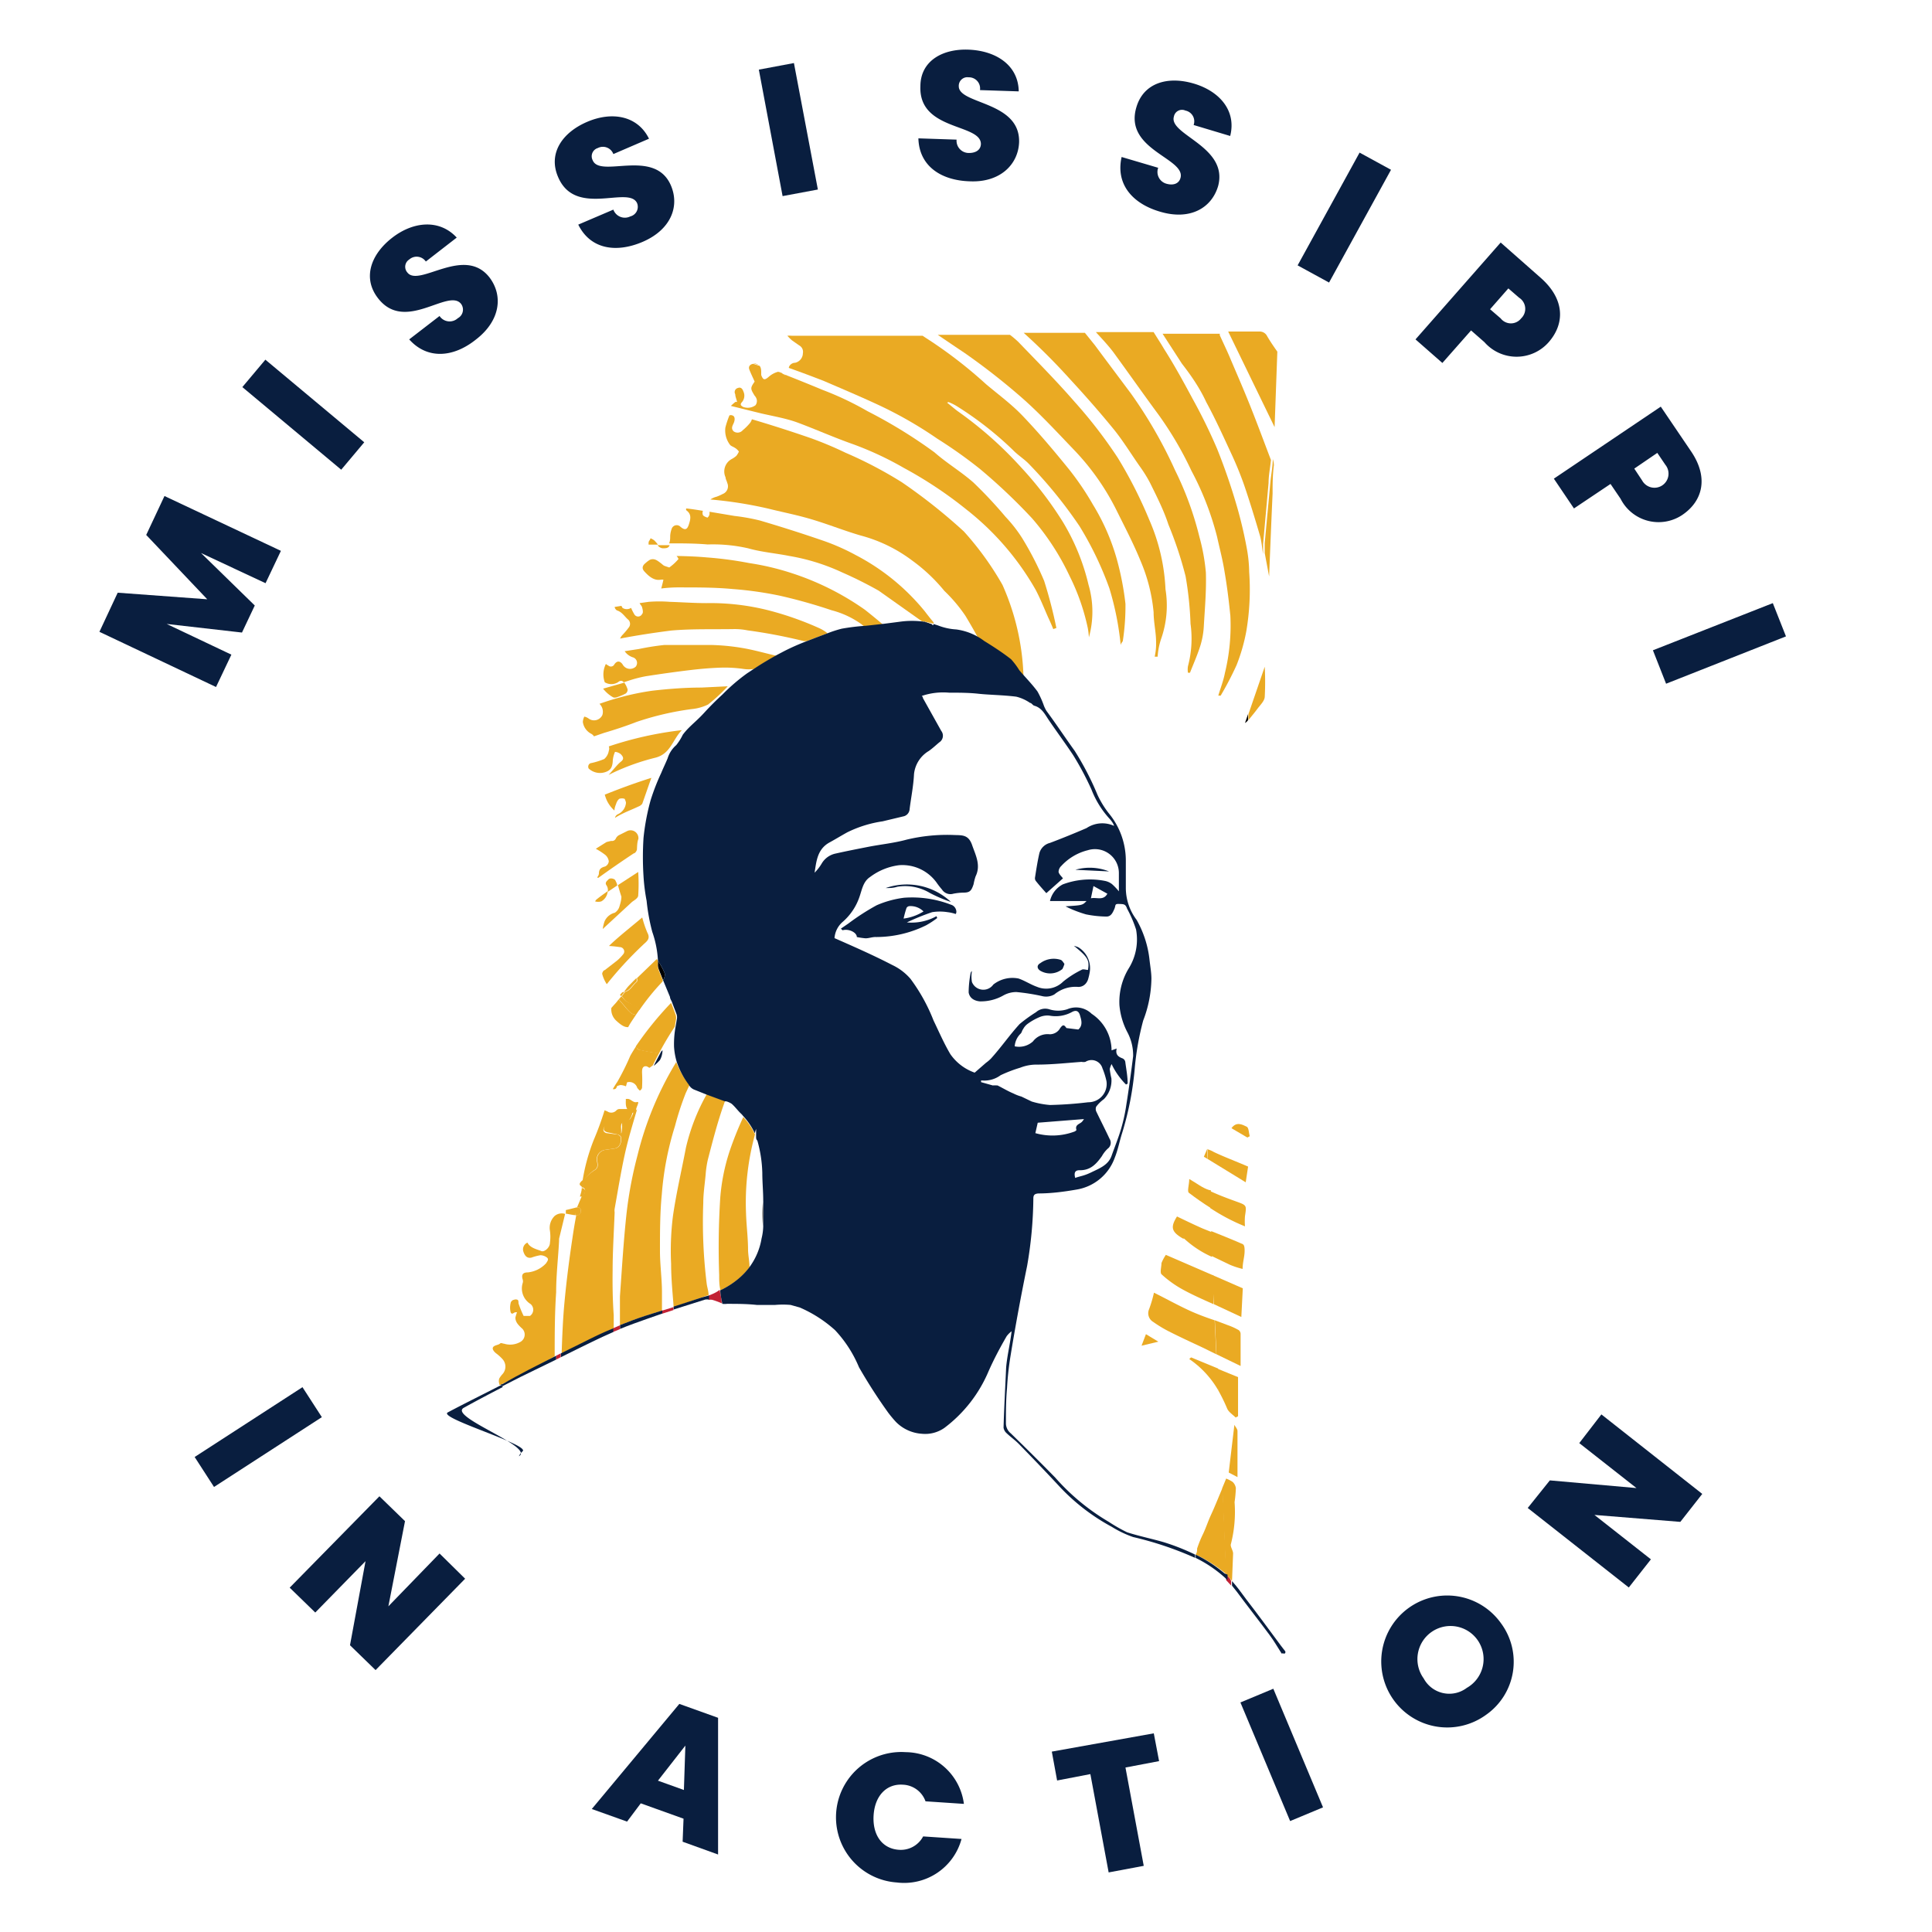 <?xml version="1.0" encoding="UTF-8"?>
<svg data-bbox="5.44 2.714 92.28 100.311" viewBox="0 0 105.71 105.71" xmlns="http://www.w3.org/2000/svg" data-type="ugc">
    <g>
        <path d="m5.44 34.57 1-2.14 4.9.36L8 29.27l1-2.13 6.37 3-.84 1.77L11 30.26l2.94 2.87-.7 1.48-4.12-.47 3.54 1.68-.84 1.77z" fill="#091e3f"/>
        <path d="m13.26 21.18 1.26-1.5 5.41 4.52-1.26 1.5z" fill="#091e3f"/>
        <path d="M26.05 18.57c-1.24 1-2.67 1.11-3.66 0l1.66-1.28a.66.66 0 0 0 1 .12.53.53 0 0 0 .18-.78c-.7-.89-3.08 1.62-4.56-.33-.84-1.1-.38-2.39.8-3.3s2.6-1 3.52 0l-1.69 1.31a.61.61 0 0 0-.91-.11.47.47 0 0 0-.1.71c.64.83 3.12-1.51 4.5.28.75 1 .58 2.36-.74 3.38z" fill="#091e3f"/>
        <path d="M35.17 13.23c-1.44.62-2.86.42-3.53-.94l1.92-.82a.67.67 0 0 0 .93.37.54.54 0 0 0 .37-.72c-.45-1-3.39.81-4.33-1.45-.54-1.27.22-2.41 1.59-3s2.77-.34 3.39.92l-1.95.84a.61.61 0 0 0-.85-.33.47.47 0 0 0-.28.67c.41 1 3.39-.69 4.28 1.38.49 1.15-.01 2.42-1.54 3.08z" fill="#091e3f"/>
        <path d="m41.52 3.81 1.92-.36 1.31 6.92-1.93.36z" fill="#091e3f"/>
        <path d="M53.05 9.92c-1.57-.05-2.76-.84-2.8-2.35l2.09.07a.67.67 0 0 0 .69.73c.35 0 .63-.16.64-.49 0-1.13-3.41-.71-3.31-3.16 0-1.38 1.21-2.08 2.7-2s2.66.88 2.68 2.28l-2.12-.07a.61.61 0 0 0-.62-.7.47.47 0 0 0-.54.49c0 1 3.37.81 3.3 3.07C55.71 9 54.72 10 53.05 9.92z" fill="#091e3f"/>
        <path d="M63.5 11.59c-1.51-.43-2.47-1.49-2.13-3l2 .59a.67.67 0 0 0 .48.88c.34.09.65 0 .74-.32.31-1.09-3.12-1.53-2.41-3.88.39-1.32 1.7-1.71 3.13-1.29s2.35 1.5 2 2.87l-2-.6a.6.6 0 0 0-.45-.79.45.45 0 0 0-.63.33c-.3 1 3 1.63 2.42 3.8-.36 1.22-1.55 1.88-3.15 1.41z" fill="#091e3f"/>
        <path d="m74.39 8.35 1.72.94-3.39 6.17-1.72-.94z" fill="#091e3f"/>
        <path d="m81.22 18.72-.73-.64-1.57 1.78-1.47-1.29 4.66-5.3 2.2 1.94c1.31 1.16 1.32 2.49.43 3.51a2.34 2.34 0 0 1-3.52 0zm.89-1.3a.71.71 0 0 0 1.12 0 .72.72 0 0 0-.11-1.13l-.59-.51-1 1.14z" fill="#091e3f"/>
        <path d="m88.67 27.29-.55-.81-2 1.34-1.1-1.63 5.85-3.94 1.64 2.42c1 1.45.66 2.75-.47 3.51a2.33 2.33 0 0 1-3.37-.89zm1.18-1a.77.77 0 1 0 1.27-.86l-.44-.65-1.26.86z" fill="#091e3f"/>
        <path d="m97 33 .72 1.82-6.56 2.59-.72-1.83z" fill="#091e3f"/>
        <path d="m16.55 75.9 1.06 1.64-5.9 3.82-1.06-1.64z" fill="#091e3f"/>
        <path d="m25.45 86.38-4.9 5-1.4-1.36.85-4.6-2.75 2.81-1.4-1.36 4.91-5 1.4 1.36-.91 4.66 2.8-2.89z" fill="#091e3f"/>
        <path d="m37.4 99.51-2.34-.84-.75 1-1.93-.69 4.79-5.75 2.12.76v7.48l-1.94-.7zm.1-4L36 97.43l1.42.51z" fill="#091e3f"/>
        <path d="M49.56 95.87a3.24 3.24 0 0 1 3.18 2.83l-2.1-.14a1.37 1.37 0 0 0-1.24-.91c-.89-.06-1.53.6-1.6 1.67s.46 1.82 1.36 1.89a1.38 1.38 0 0 0 1.35-.73l2.1.14a3.25 3.25 0 0 1-3.54 2.38 3.57 3.57 0 0 1 .49-7.13z" fill="#091e3f"/>
        <path d="m57.55 95.84 5.58-1 .29 1.52-1.84.35 1 5.38-1.92.36-1-5.38-1.82.35z" fill="#091e3f"/>
        <path d="m67.87 93.15 1.8-.75 2.72 6.49-1.8.75z" fill="#091e3f"/>
        <path d="M81.32 93.82a3.61 3.61 0 1 1 .81-5 3.54 3.54 0 0 1-.81 5zm-1.06-1.47a1.81 1.81 0 1 0-2.36-.51 1.59 1.59 0 0 0 2.36.51z" fill="#091e3f"/>
        <path d="m87.62 77.39 5.52 4.35-1.2 1.53-4.7-.38 3.09 2.43-1.21 1.54-5.53-4.35L84.8 81l4.74.42-3.13-2.46z" fill="#091e3f"/>
        <path d="M32.46 64.06c.29-.15.24-.33.19-.58a.53.53 0 0 1 .49-.57l.48-.07c.34-.05.39-.44.33-.65 0 0-.09-.09-.14-.11L33.2 62c-.07 0-.17-.08-.18-.14a.24.24 0 0 1 .07-.22.44.44 0 0 1 .3-.06s.11.08.13.13c.06.22.21.31.46.34a2 2 0 0 0 0-.35c0-.16 0-.26.17-.3a.43.43 0 0 0 .26-.1.93.93 0 0 0 .19-.4.48.48 0 0 0 .2-.14c0-.12.07-.24.11-.37s-.05-.09-.06-.09c-.19.05-.3-.13-.46-.17a.75.75 0 0 0-.15 0 .78.78 0 0 1 0 .14c0 .14 0 .28.08.41h-.42a.25.25 0 0 0-.16.06.38.38 0 0 1-.51.07l-.15-.06a16.69 16.69 0 0 1-.58 1.59 10.42 10.42 0 0 0-.63 2.3 4.07 4.07 0 0 1 .59-.58z" fill="#eaaa23"/>
        <path d="M34.87 55.52a.17.17 0 0 0 .13-.29l-.2.29z" fill="none"/>
        <path d="M36.11 58a1.14 1.14 0 0 0 .14-.54.46.46 0 0 1-.07.07c-.14.26-.28.52-.41.79a2.58 2.58 0 0 0 .34-.32z" fill="#091e3f"/>
        <path d="M33.27 48.14c-.07.07-.19.16-.08.31a.46.46 0 0 1 .06.35l.52-.35c0-.09-.06-.19-.1-.28s-.3-.17-.4-.03z" fill="#eaaa23"/>
        <path d="M31.49 66.49c0-.14.05-.28.08-.42h-.05l-.56.14v.2H31c.17.03.33.07.49.08z" fill="#eaaa23"/>
        <path d="M34.8 60.71a.41.41 0 0 0 .13-.32.2.2 0 0 0 0-.07c0 .13-.07.25-.11.37z" fill="none"/>
        <path d="M33.56 38.16a.3.3 0 0 0 .16 0 3.22 3.22 0 0 0 .51-.21.26.26 0 0 0 .11-.23 1.41 1.41 0 0 0-.18-.37l-1.16.33a1.78 1.78 0 0 0 .56.48z" fill="#eaaa23"/>
        <path d="M36.25 30c.19 0 .33 0 .39-.17h-.66a.4.4 0 0 0 .27.17z" fill="#eaaa23"/>
        <path d="M34.1 54.28c-.07 0-.12.1-.18.15l.07.08.18-.24z" fill="#eaaa23"/>
        <path d="m42.61 20.36.2.08a.3.3 0 0 0-.2-.08z" fill="#eaaa23"/>
        <path d="m41.22 19.88.28.09a.51.51 0 0 0-.28-.09z" fill="#eaaa23"/>
        <path d="M31.87 64.58c-.19.16-.22.26 0 .36 0-.1.05-.21.07-.32z" fill="#eaaa23"/>
        <path d="M43 20.54h.05l-.22-.08z" fill="#eaaa23"/>
        <path d="M44 28.3c1.09.29 2.06.7 3.09 1a8.14 8.14 0 0 1 2.82 1.37 9.34 9.34 0 0 1 1.76 1.66 8.39 8.39 0 0 1 1.15 1.36c.25.41.77 1.31.91 1.64A3.21 3.21 0 0 0 56 37a13.25 13.25 0 0 0-1.15-5 16.58 16.58 0 0 0-2.11-2.92 30.32 30.32 0 0 0-3.39-2.69 22.67 22.67 0 0 0-3.09-1.62c-.6-.29-1.22-.55-1.85-.78a73.2 73.2 0 0 0-3.27-1.05.63.63 0 0 1-.1.2 3 3 0 0 1-.4.4.37.37 0 0 1-.5.06c-.15-.15-.07-.29 0-.44s.1-.38-.07-.43a.21.21 0 0 0-.16 0 5.11 5.11 0 0 0-.22.66 1.29 1.29 0 0 0 .24.93c.05.08.16.11.24.16a.73.73 0 0 1 .26.23s-.08.17-.15.24a1.38 1.38 0 0 1-.25.17.77.77 0 0 0-.33 1c0 .1.07.2.09.3a.45.45 0 0 1-.25.61 2.52 2.52 0 0 1-.34.15 1 1 0 0 0-.33.15 22.72 22.72 0 0 1 3.17.5c.68.17 1.33.3 1.96.47z" fill="#eaaa23"/>
        <path d="M48.05 22.15A22.17 22.17 0 0 1 51.28 24a25.4 25.4 0 0 1 2.34 1.66 31.44 31.44 0 0 1 2.84 2.69 13.63 13.63 0 0 1 2.06 3.16 11.85 11.85 0 0 1 1 2.86 4.26 4.26 0 0 1 .06.5 5.24 5.24 0 0 0-.02-2.87 11.89 11.89 0 0 0-1.41-3.45 19.64 19.64 0 0 0-2.3-3 21 21 0 0 0-3.46-3.06c-.2-.15-.38-.31-.57-.46l.08-.03a2.86 2.86 0 0 1 .43.21 18.6 18.6 0 0 1 3.1 2.42c.28.29.65.51.93.82a24.71 24.71 0 0 1 2.7 3.33 18.13 18.13 0 0 1 1.64 3.41 15.82 15.82 0 0 1 .62 3.12c0-.12.12-.19.12-.27a12.63 12.63 0 0 0 .14-2 15.84 15.84 0 0 0-.45-2.36 11.8 11.8 0 0 0-1.33-3.07 15.41 15.41 0 0 0-1.3-1.92c-.81-1-1.65-2-2.55-2.94-.6-.63-1.31-1.15-2-1.73a24.57 24.57 0 0 0-3.29-2.53l-.18-.12h-7.16a1.93 1.93 0 0 0-.24 0 2.91 2.91 0 0 0 .25.25l.4.28a.4.4 0 0 1 .2.43.54.54 0 0 1-.43.52c-.17 0-.33.14-.34.28.65.23 1.29.47 1.93.72 1 .43 1.99.85 2.96 1.3z" fill="#eaaa23"/>
        <path d="M43.61 23.11c1 .37 2 .82 3.08 1.2a17.75 17.75 0 0 1 2.76 1.29 22.45 22.45 0 0 1 3.43 2.28 15 15 0 0 1 3.78 4.38c.26.49.46 1 .69 1.52.1.21.19.42.28.64l.17-.06a25 25 0 0 0-.67-2.58 17.38 17.38 0 0 0-1.21-2.35 7.73 7.73 0 0 0-.9-1.15 24.14 24.14 0 0 0-1.76-1.88c-.67-.59-1.46-1.06-2.13-1.65a27 27 0 0 0-3.66-2.25A17 17 0 0 0 45 21.33c-.67-.28-1.34-.55-2-.81h-.05l-.17-.1-.2-.08a1.26 1.26 0 0 0-.51.27c-.23.2-.31.2-.42-.09v-.16c0-.05 0-.27-.1-.35L41.5 20l-.28-.09c-.11 0-.3.1-.22.31s.19.43.29.66c-.24.35-.24.38 0 .77a.47.47 0 0 1 .12.23.4.4 0 0 1-.07.29.71.71 0 0 1-.69.09c-.1-.06-.17-.12-.07-.24a.54.54 0 0 0 .1-.59c-.05-.14-.13-.27-.31-.2a.23.23 0 0 0-.14.34c0 .13.07.28.1.42h-.09a2.62 2.62 0 0 0-.25.22l1.66.41c.65.15 1.35.27 1.96.49z" fill="#eaaa23"/>
        <path d="M32 65.31c0-.11.07-.22-.1-.3h-.07c0 .16-.06.31-.1.46h.13s.14-.11.14-.16z" fill="#eaaa23"/>
        <path d="M31.78 66.24c0-.15-.09-.19-.21-.17s-.06.28-.08.42a.22.22 0 0 0 .29-.25z" fill="#eaaa23"/>
        <path d="M34.82 53.72a.28.28 0 0 0 0-.2c-.13.12-.25.25-.37.37s-.21.25-.31.38c.34-.07.45-.38.68-.55z" fill="#eaaa23"/>
        <path d="M33.76 59.43s.15-.07.23-.06a.92.92 0 0 1 .26.07l.06-.22a.45.45 0 0 1 .56.31s.08.09.12.13.14-.09.14-.15a7.52 7.52 0 0 0 0-.82c0-.15 0-.31.16-.35h.06c.07 0 .17.1.2.08l.17-.13c.13-.27.27-.53.41-.79-.08 0-.18.11-.25.1a8.34 8.34 0 0 1-.87-.16c-.14 0-.2-.12-.18-.23-.12.18-.23.36-.34.55a13.59 13.59 0 0 1-.71 1.43c-.09.13-.17.26-.25.4.11.02.19 0 .23-.16z" fill="#eaaa23"/>
        <path d="M34.54 55.44a.53.53 0 0 0 .26.08l.2-.29a1 1 0 0 0-.34-.26c-.45-.2-.35-.12-.66-.46l-.14.17.31.36a2.86 2.86 0 0 0 .37.4z" fill="#eaaa23"/>
        <path d="M34.65 55a1 1 0 0 1 .34.26 12.59 12.59 0 0 1 1.22-1.51.35.35 0 0 0 .06-.09l-.22-.55a.82.82 0 0 1-.05-.31 1.85 1.85 0 0 0 0-.23l-.06-.1-1.09 1.05a.28.28 0 0 1 0 .2c-.23.17-.34.48-.65.55l-.18.24c.28.34.18.26.63.49z" fill="#eaaa23"/>
        <path d="M34.88 63.22a22 22 0 0 0-.59 3.1c-.17 1.53-.26 3.08-.37 4.62v1.57c.45-.18.9-.35 1.36-.5l.94-.3v-1c0-.75-.11-1.51-.11-2.26 0-1 0-2.07.1-3.09a16.6 16.6 0 0 1 .72-3.74 15.94 15.94 0 0 1 .59-1.81l.21-.45a4.41 4.41 0 0 1-.73-1.25l-.1.17a18 18 0 0 0-2.02 4.94z" fill="#eaaa23"/>
        <path d="M35 57.45a8.34 8.34 0 0 0 .87.16c.07 0 .17-.06.25-.1.25-.46.51-.9.8-1.33l.06-.36a.57.57 0 0 0 0-.26c-.08-.23-.17-.46-.26-.69a18.26 18.26 0 0 0-1.93 2.38c.03.08.09.17.21.2z" fill="#eaaa23"/>
        <path d="M34.8 55.52a.53.53 0 0 1-.26-.08 2.86 2.86 0 0 1-.38-.4l-.31-.36a2.48 2.48 0 0 1-.25.3l-.15.17a.83.83 0 0 0 .25.68c.29.27.47.38.67.37l.09-.16c.11-.18.23-.35.34-.52z" fill="#eaaa23"/>
        <path d="M35.17 51.71c.18-.18.45-.32.25-.68a6.14 6.14 0 0 1-.28-.83c-.64.54-1.23 1-1.74 1.48l-.08.08a5.7 5.7 0 0 1 .58.06c.22 0 .33.24.2.39a2.39 2.39 0 0 1-.35.36l-.66.51c-.07 0-.15.15-.14.21a1.88 1.88 0 0 0 .25.56 20.59 20.59 0 0 1 1.97-2.14z" fill="#eaaa23"/>
        <path d="M30.92 66.42a.61.61 0 0 0-.57.11.91.91 0 0 0-.26.81 2.42 2.42 0 0 1 0 .66c0 .26-.31.53-.48.45s-.6-.15-.75-.46a.4.4 0 0 0-.22.5c.06.18.17.38.44.32a2.72 2.72 0 0 1 .49-.13.61.61 0 0 1 .36.13c.12.1 0 .22-.05.31a1.58 1.58 0 0 1-1 .5c-.28 0-.36.13-.28.39a.32.32 0 0 1 0 .19 1 1 0 0 0 .43 1.15.41.41 0 0 1-.03.65h-.35a5.24 5.24 0 0 1-.28-.69c0-.06 0-.17-.05-.19a.24.24 0 0 0-.2 0c-.08 0-.18.11-.18.18a1.06 1.06 0 0 0 0 .5c.07.17.18 0 .27 0h.08a2.33 2.33 0 0 0-.09.29c0 .25.16.4.32.56a.46.46 0 0 1-.06.78 1.12 1.12 0 0 1-.88.09c-.08 0-.16-.07-.23 0s-.3.08-.37.19.06.26.18.35a2.35 2.35 0 0 1 .33.3.61.61 0 0 1 0 .83 1.37 1.37 0 0 0-.17.23.42.42 0 0 0 0 .29v.06h.08c1-.51 2-1 2.95-1.56 0-1.16 0-2.33.08-3.5 0-.94.11-1.87.16-2.81v-.12" fill="#eaaa23"/>
        <path d="M31.57 66.07c.12 0 .2 0 .21.17a.22.22 0 0 1-.25.25q-.12.63-.21 1.26c-.19 1.26-.35 2.53-.46 3.79-.07.84-.1 1.67-.13 2.51l.52-.26c.77-.38 1.54-.76 2.33-1.11v-.72c-.06-.82-.07-1.64-.06-2.46 0-1 .07-2.11.11-3.17a.63.63 0 0 1 0-.19c.18-1 .34-2 .56-3 .18-.82.43-1.63.67-2.45a.48.48 0 0 1-.2.14.93.93 0 0 1-.19.4.43.43 0 0 1-.26.1c-.18 0-.19.14-.17.3A2 2 0 0 1 34 62c-.25 0-.4-.12-.46-.34 0 0-.08-.13-.13-.13a.44.44 0 0 0-.3.06.24.24 0 0 0-.07.22c0 .06.11.12.18.14l.61.13s.13.07.14.11c.06.21 0 .6-.33.65l-.48.07a.53.53 0 0 0-.49.57c.05.25.1.43-.19.58a4.07 4.07 0 0 0-.59.52v.07c0 .11-.05.22-.07.32h.07c.17.08.12.19.1.3s-.1.14-.14.14" fill="#eaaa23"/>
        <path d="M35.8 29.57a.83.83 0 0 0-.21-.12c0 .08-.11.16-.1.24a.45.45 0 0 0 0 .11H36a2 2 0 0 0-.2-.23z" fill="#eaaa23"/>
        <path d="M50.45 34h.09l.54.12v-.07a13.5 13.5 0 0 1-.47-.59 12 12 0 0 0-3.79-3.09 11.82 11.82 0 0 0-1.82-.8 79.97 79.97 0 0 0-3.42-1.09 10.94 10.94 0 0 0-1.39-.25L38.82 28a.53.53 0 0 1 0 .13c0 .07-.09.2-.12.19s-.21-.07-.24-.14a.32.32 0 0 1 0-.23c-.31-.05-.61-.1-.91-.13a.11.11 0 0 0 0 .1c.31.22.23.5.14.78s-.21.33-.45.13a.29.29 0 0 0-.48.08 1.36 1.36 0 0 0-.09.41c0 .14 0 .28-.06.41.71 0 1.41 0 2.11.06a8.68 8.68 0 0 1 2.21.21c.74.21 1.51.27 2.26.42a11.28 11.28 0 0 1 2.89.9 22.37 22.37 0 0 1 2 1" fill="#eaaa23"/>
        <path d="M55.92 21.77c1 .88 1.91 1.87 2.83 2.83a13.33 13.33 0 0 1 2.33 3.3c.46.93.94 1.84 1.33 2.8a9.3 9.3 0 0 1 .71 2.8c0 .48.11 1 .13 1.43s0 .66-.07 1h.16a3.81 3.81 0 0 1 .2-1 5.51 5.51 0 0 0 .23-2.69 10.59 10.59 0 0 0-.88-3.78 24.26 24.26 0 0 0-1.73-3.41A25.67 25.67 0 0 0 58.81 22c-1-1.15-2.06-2.22-3.1-3.3a5.32 5.32 0 0 0-.45-.38h-3.95c.5.34 1 .68 1.48 1a36.53 36.53 0 0 1 3.13 2.45z" fill="#eaaa23"/>
        <path d="M63.36 22.65a19.07 19.07 0 0 1 1.83 3.11 16.09 16.09 0 0 1 1.4 3.6c.14.64.31 1.27.41 1.91.14.81.24 1.62.32 2.43a11 11 0 0 1-.3 3.13c-.08.42-.24.82-.36 1.23h.13a17.63 17.63 0 0 0 .87-1.67 9.91 9.91 0 0 0 .53-1.84 13.64 13.64 0 0 0 .16-3.25 7.73 7.73 0 0 0-.11-1.18 24 24 0 0 0-.54-2.34 33.75 33.75 0 0 0-1.1-3.21 29.74 29.74 0 0 0-1.33-2.72c-.5-.93-1-1.85-1.58-2.76-.18-.31-.38-.61-.57-.92h-3.16c.33.36.66.71.95 1.09.84 1.15 1.63 2.28 2.45 3.39z" fill="#eaaa23"/>
        <path d="M58.54 20.74c.84.91 1.66 1.84 2.44 2.8.51.64.94 1.35 1.4 2a7.34 7.34 0 0 1 .55.89c.37.75.75 1.5 1 2.27a20.85 20.85 0 0 1 .94 2.83 18.78 18.78 0 0 1 .27 2.6 5.9 5.9 0 0 1-.14 2.32 1.09 1.09 0 0 0 0 .36h.11c.2-.51.42-1 .58-1.52a4.44 4.44 0 0 0 .18-1.08c.06-1 .14-1.92.11-2.88a10.83 10.83 0 0 0-.35-1.94 17.73 17.73 0 0 0-1.34-3.67 24.9 24.9 0 0 0-2.39-4.16c-.67-.9-1.34-1.79-2-2.68l-.54-.67h-3.35a34.53 34.53 0 0 1 2.53 2.53z" fill="#eaaa23"/>
        <path d="M37.2 32.14c1 0 1.94 0 2.9.09a19.81 19.81 0 0 1 2.55.36 28.74 28.74 0 0 1 2.85.8 4.94 4.94 0 0 1 1.63.76 1.33 1.33 0 0 0 .19.14l1-.11c-.34-.29-.67-.56-1-.82a14.91 14.91 0 0 0-4-2 14.26 14.26 0 0 0-2.32-.55 19.9 19.9 0 0 0-2.32-.31c-.55-.05-1.11-.07-1.66-.08.06.07.11.16.1.17a2.73 2.73 0 0 1-.5.46s-.19-.06-.29-.1a1.58 1.58 0 0 1-.15-.12c-.18-.13-.36-.31-.62-.2a1.37 1.37 0 0 0-.24.18c-.18.14-.21.3-.06.46s.47.52.88.45a.53.53 0 0 1 .16 0q-.06.26-.12.48a7.42 7.42 0 0 1 1.02-.06z" fill="#eaaa23"/>
        <path d="M36.82 66.54a15.16 15.16 0 0 0-.1 2.61c0 .79.08 1.58.14 2.37l1.51-.52.4-.14c0-.2-.07-.4-.1-.6a27.45 27.45 0 0 1-.19-4.44c0-.52.08-1 .13-1.56a5.45 5.45 0 0 1 .12-.81c.26-1 .5-1.93.82-2.87l.12-.34-1-.37a11 11 0 0 0-1.14 2.93c-.24 1.26-.53 2.49-.71 3.74z" fill="#eaaa23"/>
        <path d="M40.17 34.42a3.61 3.61 0 0 1 .73.07 29 29 0 0 1 3.09.59h.16l.44-.17.69-.26a2.14 2.14 0 0 0-.5-.3 17.29 17.29 0 0 0-2.67-.94 12.94 12.94 0 0 0-3.46-.41c-.66 0-1.34-.05-2-.07a7.47 7.47 0 0 0-1.16 0L35 33c0 .05.11.14.13.22s.09.3 0 .38a.24.24 0 0 1-.43 0 2.7 2.7 0 0 1-.17-.34.43.43 0 0 1-.47 0l-.06-.11-.37.06a.27.27 0 0 0 .13.19c.29.09.42.35.63.52a.32.32 0 0 1 0 .43 4 4 0 0 1-.33.39.63.63 0 0 0-.13.2c.93-.18 1.86-.32 2.8-.44 1.15-.1 2.27-.06 3.44-.08z" fill="#eaaa23"/>
        <path d="M67.09 86.16c.11.11.22.22.32.34l.06-1.5c0-.17-.17-.38-.12-.52a7.09 7.09 0 0 0 .2-2.29 6.68 6.68 0 0 0 .07-.77.57.57 0 0 0-.18-.34 1.9 1.9 0 0 0-.35-.18l-.21.51c.06 1.53.13 3.07.19 4.6.01.06.01.1.02.15z" fill="#eaaa23"/>
        <path d="M65.83 83.92a6.25 6.25 0 0 0-.33.81c0 .11 0 .22-.08.33a7.46 7.46 0 0 1 1.59 1l.08.07v-.14c-.06-1.53-.13-3.07-.19-4.6-.21.48-.41 1-.61 1.43s-.29.74-.46 1.1z" fill="#eaaa23"/>
        <path d="M69.2 29.72v.54l.24 1.28c.06-1.51.12-3 .19-4.53 0-.51 0-1 .07-1.55a1 1 0 0 0-.06-.34c0 .42-.09.84-.13 1.26z" fill="#eaaa23"/>
        <path d="M66 22c.5.92.93 1.87 1.37 2.82a18.67 18.67 0 0 1 .71 1.74c.31.91.59 1.83.86 2.75.09.32.11.66.17 1v-.54l.3-3.34c0-.42.09-.84.13-1.26-.38-1-.75-2-1.15-3s-.76-1.81-1.14-2.71c-.16-.37-.34-.74-.51-1.12a.59.59 0 0 0 0-.08h-3.13l1.06 1.64c.5.64.98 1.34 1.33 2.1z" fill="#eaaa23"/>
        <path d="M35.34 37c.84-.13 1.69-.25 2.54-.35.52-.06 1-.1 1.57-.12a7.08 7.08 0 0 1 1.22.07 2 2 0 0 0 .6 0c.39-.26.79-.49 1.2-.72-.68-.16-1.27-.33-1.88-.43a11.8 11.8 0 0 0-1.68-.16h-2.56a13.81 13.81 0 0 0-1.39.22l-.78.12a.85.85 0 0 0 .46.34.32.32 0 0 1 .14.51.46.46 0 0 1-.71-.12c-.14-.21-.32-.22-.46 0a.21.21 0 0 1-.32.06 1.1 1.1 0 0 1-.14-.09 1.27 1.27 0 0 0-.06 1 .69.69 0 0 0 .72 0c.13-.11.23-.1.32 0l.31-.1a7 7 0 0 1 .9-.23z" fill="#eaaa23"/>
        <path d="M39.41 65.52c-.09 1.41-.11 2.83-.06 4.24 0 .28 0 .56.07.84a4.59 4.59 0 0 0 1-.64 3.82 3.82 0 0 0 .59-.62c0-.31-.07-.62-.08-.94 0-.67-.09-1.34-.11-2a14.06 14.06 0 0 1 .49-4.33 3.61 3.61 0 0 0-.64-.95 18.35 18.35 0 0 0-.76 1.9 10.83 10.83 0 0 0-.5 2.5z" fill="#eaaa23"/>
        <path d="M34.83 39.5a15.84 15.84 0 0 1 3-.7 2.66 2.66 0 0 0 .91-.25 9.37 9.37 0 0 0 1.08-1l-1.44.07c-.89 0-1.79.07-2.67.17a13.87 13.87 0 0 0-1.79.37c-.38.1-.75.22-1.12.35a.6.6 0 0 1 .16.61.5.5 0 0 1-.76.19.6.6 0 0 0-.23-.1.79.79 0 0 0-.08.29.86.86 0 0 0 .46.65.41.41 0 0 1 .15.14l.55-.19c.58-.17 1.19-.37 1.78-.6z" fill="#eaaa23"/>
        <path d="M34.92 49a9.69 9.69 0 0 0 0-1.29l-1.11.72c.06.21.12.42.19.63 0 .19-.06.39-.12.58a.61.61 0 0 1-.24.3.83.83 0 0 0-.56.47 2 2 0 0 0-.1.42l1.59-1.47c.09-.08.34-.2.35-.36z" fill="#eaaa23"/>
        <path d="M32.56 49.32a.62.62 0 0 0 .34 0 .69.69 0 0 0 .35-.56c-.22.16-.44.31-.64.48z" fill="#eaaa23"/>
        <path d="M35.85 41.46c.85-.21.95-1 1.46-1.51a19.48 19.48 0 0 0-4 .89.33.33 0 0 1 0 .24.74.74 0 0 1-.25.45 4.07 4.07 0 0 1-.7.22c-.06 0-.14.06-.15.1a.21.21 0 0 0 0 .2.91.91 0 0 0 1 .16c.23-.1.31-.29.32-.62a1.5 1.5 0 0 1 .12-.45c.11 0 .27.07.34.15s.19.22 0 .37-.36.37-.53.56l-.16.18.2-.1a12.39 12.39 0 0 1 2.35-.84z" fill="#eaaa23"/>
        <path d="M34.68 46.69c.07 0 .16-.13.17-.21s0-.38.08-.58a.43.43 0 0 0-.61-.43l-.42.21a.41.41 0 0 0-.2.19.23.23 0 0 1-.26.14l-.25.06-.59.37a4 4 0 0 1 .51.33.55.55 0 0 1 .2.36.35.35 0 0 1-.2.28c-.23.06-.34.15-.34.39a.33.33 0 0 1-.08.18v.05h.05c.64-.46 1.26-.89 1.94-1.34z" fill="#eaaa23"/>
        <path d="M41.74 67.08a11.82 11.82 0 0 0 0-1.33 11.75 11.75 0 0 0 0 1.33z"/>
        <path d="M34.93 44.13a.49.49 0 0 0 .21-.15c.17-.47.33-.95.5-1.42-.89.28-1.73.59-2.55.92a2.25 2.25 0 0 0 .08.24 1.71 1.71 0 0 0 .45.63c0-.15.06-.28.1-.39a.54.54 0 0 1 .16-.25.44.44 0 0 1 .3 0s.07.15.07.22a.75.75 0 0 1-.44.62.28.28 0 0 0-.16.2c.42-.27.86-.42 1.28-.62z" fill="#eaaa23"/>
        <path d="M67.88 74.74V73a.27.27 0 0 0-.1-.22 3.47 3.47 0 0 0-.59-.27l-.72-.27.09 1.86z" fill="#eaaa23"/>
        <path d="M63.14 70.73a7 7 0 0 1-.27.91.55.55 0 0 0 .23.69 6.78 6.78 0 0 0 .86.52c.61.31 1.24.6 1.86.89l.73.36-.09-1.86c-.42-.14-.83-.29-1.24-.47-.7-.31-1.37-.69-2.08-1.04z" fill="#eaaa23"/>
        <path d="M69.89 19.24c-.2-.28-.39-.56-.56-.85a.45.45 0 0 0-.42-.25H67.2l2.54 5.23z" fill="#eaaa23"/>
        <path d="m66.42 71.36.3.14 1.2.56.08-1.57-1.65-.72v.57c.03.34.05.66.07 1.02z" fill="#eaaa23"/>
        <path d="M63.55 69.11c0 .2-.09.51 0 .61a5.86 5.86 0 0 0 1.19.85c.53.29 1.1.54 1.66.79v-1.57l-2.61-1.13a2.32 2.32 0 0 0-.24.45z" fill="#eaaa23"/>
        <path d="M67.29 69.2a4.41 4.41 0 0 0 .7.23c0-.37.11-.66.11-1s-.08-.35-.18-.39c-.55-.24-1.1-.46-1.65-.68v1.35z" fill="#eaaa23"/>
        <path d="M64.4 66.56c-.37.59-.31.84.33 1.21h.06a5.62 5.62 0 0 0 1.52 1v-1.35l-.5-.2c-.5-.22-.93-.43-1.41-.66z" fill="#eaaa23"/>
        <path d="M66.22 66.1a10.58 10.58 0 0 0 1.9 1 3.46 3.46 0 0 1 0-.56c.09-.6.1-.59-.48-.8s-1-.37-1.47-.59v.24z" fill="#eaaa23"/>
        <path d="M65.07 64.51c0 .33-.14.7 0 .77.38.29.77.56 1.18.82v-.98h-.07c-.4-.12-.7-.38-1.11-.61z" fill="#eaaa23"/>
        <path d="M66.65 76.06a9.77 9.77 0 0 1 .49 1c.08.2.31.34.47.5l.13-.07v-2.14l-1.15-.47v.68c0 .23.05.33.06.5z" fill="#eaaa23"/>
        <path d="M65.07 74.36a5.23 5.23 0 0 1 1.58 1.7v-1.18l-1.48-.61z" fill="#eaaa23"/>
        <path d="m66.07 63.41 2.09 1.28.13-.86c-.67-.29-1.29-.52-1.88-.8a1.37 1.37 0 0 0-.32-.14v.31a1.48 1.48 0 0 0-.02.21z" fill="#eaaa23"/>
        <path d="m65.87 63.29.2.12a1.48 1.48 0 0 1 0-.21v-.31c0-.1-.07.11-.2.4z" fill="#eaaa23"/>
        <path d="M68.81 38.77c.15-.2.37-.41.39-.63a15.29 15.29 0 0 0 0-1.66l-.89 2.59v.33c.15-.19.33-.4.5-.63z" fill="#eaaa23"/>
        <path d="M68.29 39.4v-.33l-.17.49c.08-.05.13-.1.17-.16z"/>
        <path d="m67.23 80.57.48.25V78.3c0-.12-.12-.23-.17-.34z" fill="#eaaa23"/>
        <path d="M68.22 61.65c-.25-.12-.57-.3-.84.08l.87.51.13-.07c-.05-.17-.05-.46-.16-.52z" fill="#eaaa23"/>
        <path d="m62.46 73.63.92-.22-.68-.41z" fill="#eaaa23"/>
        <path d="M24.5 77.28c-.56.31 4.62 1.8 4.08 2.14a.88.88 0 0 0-.19.26c.9-.52-3.93-2.18-3-2.66.7-.39 1.41-.76 2.12-1.13l-.08-.11c-.99.51-1.97.99-2.93 1.5z" fill="#091e3f"/>
        <path d="m70.33 90.36-.24-.31c-.63-.85-1.25-1.7-1.9-2.54-.25-.34-.5-.69-.78-1v.25l.27.34c.59.8 1.21 1.58 1.8 2.38.24.32.43.66.65 1 .05-.06.22.09.2-.12z" fill="#091e3f"/>
        <path d="M30.43 74.18v.21l.25-.13a1.48 1.48 0 0 0 0-.21z" fill="#c22134"/>
        <path d="M36.23 71.71v.17l.62-.2v-.16z" fill="#c22134"/>
        <path d="M38.77 70.89a2.23 2.23 0 0 0 0 .23.64.64 0 0 1 .2 0 4.6 4.6 0 0 1 .52.19c0-.25-.08-.49-.11-.74-.17.14-.38.23-.61.32z" fill="#c22134"/>
        <path d="M33.54 72.68v.2l.39-.16v-.21z" fill="#c22134"/>
        <path d="m36.06 53.08.22.55a.54.54 0 0 0 .09-.38 3.85 3.85 0 0 0-.37-.68 1.85 1.85 0 0 1 0 .23.82.82 0 0 0 .06.28z"/>
        <path d="M35.29 72c-.46.15-.91.32-1.36.5v.21c.49-.2 1-.38 1.48-.55l.83-.29v-.17z" fill="#091e3f"/>
        <path d="M30.43 74.39v-.21c-1 .51-2 1-2.95 1.56h-.08l.08.11 1-.51z" fill="#091e3f"/>
        <path d="m31.21 73.79-.52.26a1.48 1.48 0 0 1 0 .21c.76-.38 1.51-.75 2.27-1.11l.6-.27v-.2c-.81.32-1.56.73-2.35 1.11z" fill="#091e3f"/>
        <path d="M51 34.23v-.07l-.46-.16a4.14 4.14 0 0 0 .46.23z"/>
        <path d="m38.37 71-1.51.49v.16l1.71-.54a.58.58 0 0 1 .23 0 2.23 2.23 0 0 1 0-.23z" fill="#091e3f"/>
        <path d="M67.09 86.16a1.54 1.54 0 0 0 0 .3l.27.29v-.25c-.05-.12-.16-.23-.27-.34z" fill="#c22134"/>
        <path d="M65.42 85.06v.18a7 7 0 0 1 1.75 1.22 1.54 1.54 0 0 1 0-.3l-.17-.07a7.46 7.46 0 0 0-1.58-1.03z" fill="#091e3f"/>
        <path d="M45.42 62.47a1.7 1.7 0 0 0-.06.31 1.7 1.7 0 0 1 .06-.31z" fill="none"/>
        <path d="M45.3 63.36v.14c0 .05-.01-.09 0-.14z" fill="none"/>
        <path d="M45.35 62.91v.21z" fill="none"/>
        <path d="m42.11 59.74.06-.12z" fill="none"/>
        <path d="M43.15 68.16v.16a1.24 1.24 0 0 0 0-.16z" fill="none"/>
        <path d="m42 59.91-.06.14z" fill="none"/>
        <path d="M45.48 68a3.43 3.43 0 0 1-.09-.44 3.43 3.43 0 0 0 .09.44z" fill="none"/>
        <path d="M45.37 67.42a2.54 2.54 0 0 1 0-.29 2.54 2.54 0 0 0 0 .29z" fill="none"/>
        <path d="M58.9 61.84c-.1-.29.17-.32.29-.45a.71.71 0 0 0 .12-.15l-2.53.2-.13.57a3.44 3.44 0 0 0 2.15-.09.31.31 0 0 0 .1-.08z" fill="none"/>
        <path d="M45.29 66.75a1.36 1.36 0 0 0 0-.2 1.36 1.36 0 0 1 0 .2z" fill="none"/>
        <path d="M59.71 49.15c.31-.07.68.15.9-.25l-.76-.42z" fill="none"/>
        <path d="M58.65 55.42a1.84 1.84 0 0 1-1.22.19 1.09 1.09 0 0 0-.56.09 3.13 3.13 0 0 0-.66.38.84.84 0 0 0-.22.27c-.06.07-.07.18-.13.24a1.07 1.07 0 0 0-.33.7 1.13 1.13 0 0 0 1-.27 1 1 0 0 1 .91-.39.65.65 0 0 0 .58-.34c.15-.24.21-.23.34 0l.65.08c.23-.23.14-.49.06-.74s-.19-.34-.42-.21z" fill="none"/>
        <path d="M41.82 60.36v-.15c0-.05.02.1 0 .15z" fill="none"/>
        <path d="M54.18 58c.52-.63 1-1.29 1.57-1.89a8.23 8.23 0 0 1 .9-.65.75.75 0 0 1 .71-.16 1.61 1.61 0 0 0 1 0 1.22 1.22 0 0 1 1.33.25 2.42 2.42 0 0 1 1.09 2l.28-.1c-.08.33.08.45.32.54a.26.26 0 0 1 .15.19c0 .39.09.79.13 1.19l-.09.05a4 4 0 0 1-.79-1.12 1.37 1.37 0 0 0-.1.27 4.17 4.17 0 0 0 .09.51 1.46 1.46 0 0 1-.41 1.17 2 2 0 0 0-.42.41.33.33 0 0 0 0 .26c.24.5.49 1 .73 1.5a.4.4 0 0 1-.1.54 1.67 1.67 0 0 0-.32.41c-.3.42-.61.81-1.2.77-.28 0-.34.12-.26.42.3-.11.61-.18.89-.31s.91-.37 1.1-.9.38-1 .53-1.51a9.39 9.39 0 0 0 .28-1.3c.14-.88.26-1.76.37-2.64a2.69 2.69 0 0 0-.32-1.39 3.91 3.91 0 0 1-.43-1.47 3.53 3.53 0 0 1 .5-2 3 3 0 0 0 .32-2.15 6.64 6.64 0 0 0-.49-1.14c-.09-.22-.24-.25-.44-.26s-.2.17-.26.28-.18.41-.43.41a6 6 0 0 1-1.08-.18 6.67 6.67 0 0 1-.94-.35l-.18-.09c.93-.06.93-.06 1.15-.29h-2a1.37 1.37 0 0 1 .7-.91 4.24 4.24 0 0 1 2.31-.19.92.92 0 0 1 .39.18 3.54 3.54 0 0 1 .37.39v-1a1.31 1.31 0 0 0-1.7-1.25 2.92 2.92 0 0 0-1.45.86.46.46 0 0 0-.15.33c0 .13.16.24.24.35l-.91.81c-.16-.18-.37-.41-.56-.65a.25.25 0 0 1-.06-.2c.07-.45.14-.9.24-1.34a.8.8 0 0 1 .58-.56c.66-.26 1.32-.53 2-.81a1.55 1.55 0 0 1 1.51-.12.92.92 0 0 0-.08-.17 1.66 1.66 0 0 0-.16-.21 5.09 5.09 0 0 1-1-1.61 16.08 16.08 0 0 0-1-1.88c-.43-.65-.9-1.28-1.34-1.93-.21-.31-.38-.67-.8-.78-.08 0-.14-.12-.22-.15a2.29 2.29 0 0 0-.75-.34c-.69-.09-1.38-.12-2.06-.16s-1.08 0-1.62-.06a3.65 3.65 0 0 0-1.5.18s0 .09.07.12l1 1.79a.43.43 0 0 1-.11.63c-.19.16-.37.33-.57.47a1.67 1.67 0 0 0-.73 1.28c0 .64-.16 1.27-.24 1.91a.43.43 0 0 1-.35.4l-1.13.27a6.47 6.47 0 0 0-1.93.6c-.32.2-.63.39-1 .57-.64.37-.69 1-.79 1.64a2.49 2.49 0 0 0 .4-.52 1.16 1.16 0 0 1 .76-.53c.58-.13 1.17-.25 1.75-.36s1.44-.21 2.13-.4a9.5 9.5 0 0 1 2.65-.25c.42 0 .79.12.93.55s.49 1.1.19 1.71a3 3 0 0 0-.11.43c-.12.36-.2.42-.56.46a3.19 3.19 0 0 0-.55.06.55.55 0 0 1-.62-.23 4.19 4.19 0 0 1-.26-.33 2.31 2.31 0 0 0-2.09-1 3.33 3.33 0 0 0-1.59.65c-.38.25-.44.71-.58 1.1a3.15 3.15 0 0 1-.9 1.34 1.3 1.3 0 0 0-.46.9c1.07.49 2.13 1 3.16 1.47a3 3 0 0 1 1 .76 9.75 9.75 0 0 1 1.26 2.28c.3.62.57 1.25.92 1.84a2.72 2.72 0 0 0 1.27 1l.62-.54a2 2 0 0 0 .3-.12z" fill="none"/>
        <path d="m55.89 60 .69.13a4.75 4.75 0 0 0 1 .19 20.76 20.76 0 0 0 2.09-.15 1 1 0 0 0 1-1.16 4.07 4.07 0 0 0-.22-.7.62.62 0 0 0-.93-.35.5.5 0 0 1-.21 0c-.81.06-1.62.11-2.44.15a2.42 2.42 0 0 0-.92.17 7.63 7.63 0 0 0-1.07.41 1.5 1.5 0 0 1-1 .29h-.07v.09l.64.18a1.43 1.43 0 0 1 .22 0c.3.15.58.32.87.47a2.35 2.35 0 0 0 .35.28z" fill="none"/>
        <path d="M43.49 69.67c.11.49.22 1 .35 1.46-.13-.48-.24-.97-.35-1.46z" fill="none"/>
        <path d="M41.61 61a1.33 1.33 0 0 1 0-.19 1.33 1.33 0 0 0 0 .19z" fill="none"/>
        <path d="M41.48 61.48a2.17 2.17 0 0 1 .07-.24 2.17 2.17 0 0 0-.07.24z" fill="none"/>
        <path d="M41.71 60.69v-.17z" fill="none"/>
        <path d="M63.67 84.38c-.65-.19-1.31-.32-2-.54a8.78 8.78 0 0 1-1-.57 12 12 0 0 1-2.93-2.42c-.8-.82-1.61-1.62-2.43-2.42a.71.71 0 0 1-.27-.57c0-.63 0-1.27.06-1.91a16.15 16.15 0 0 1 .18-1.69c.27-1.67.58-3.34.92-5a22.59 22.59 0 0 0 .34-3.68c0-.2.07-.26.27-.28.69 0 1.39-.09 2.08-.21A2.68 2.68 0 0 0 61 63.33c.17-.42.25-.87.39-1.31a16.89 16.89 0 0 0 .7-3.59 15.11 15.11 0 0 1 .46-2.59 6.6 6.6 0 0 0 .45-2.29c0-.32-.06-.65-.1-1a5.67 5.67 0 0 0-.71-2.22 2.9 2.9 0 0 1-.59-1.74v-1.48a4.07 4.07 0 0 0-.94-2.62 5.19 5.19 0 0 1-.61-1 15.73 15.73 0 0 0-1.25-2.41c-.52-.72-1-1.45-1.54-2.18a1.83 1.83 0 0 1-.14-.28 5 5 0 0 0-.35-.78c-.3-.41-.67-.78-1-1.17a3.91 3.91 0 0 0-.45-.6c-.47-.37-1-.71-1.47-1a3.24 3.24 0 0 0-1.53-.63 3.25 3.25 0 0 1-1-.22l-.25-.08v.07a4.14 4.14 0 0 1-.49-.19 4.78 4.78 0 0 0-1.36 0l-.85.11.15.12-.15-.12-1 .11.12.08-.12-.08a11.6 11.6 0 0 0-1.32.16 6.67 6.67 0 0 0-.72.23l-.69.26-.44.17a12.1 12.1 0 0 0-1.28.56l-.4.21c-.41.23-.81.46-1.2.72l-.44.29A10.35 10.35 0 0 0 39.53 38c-.35.32-.68.65-1 1s-.57.55-.85.83a3.68 3.68 0 0 0-.32.37 2.92 2.92 0 0 1-.36.57 1.56 1.56 0 0 0-.47.72c-.11.27-.24.53-.35.8a11.77 11.77 0 0 0-.58 1.49 12.37 12.37 0 0 0-.39 2.07 16.2 16.2 0 0 0 0 2.09 10.38 10.38 0 0 0 .17 1.35 10.82 10.82 0 0 0 .31 1.7 5.57 5.57 0 0 1 .31 1.58 3.85 3.85 0 0 1 .37.68.54.54 0 0 1-.09.38l.38.92c0 .1.08.2.11.29s.18.46.26.69a.57.57 0 0 1 0 .26l-.06.36a5.24 5.24 0 0 0-.09 1.12 3.68 3.68 0 0 0 .15.84 4.41 4.41 0 0 0 .65 1.23.61.61 0 0 0 .28.27l.7.28 1 .37h.08a1 1 0 0 1 .3.14c.17.15.31.34.47.5a1.14 1.14 0 0 1 .15.16 3.61 3.61 0 0 1 .64.95 2.17 2.17 0 0 1 .07-.24l.06-.2-.06.18v.45c0 .07 0 .14.07.21a7.09 7.09 0 0 1 .27 1.77c0 .51.05 1 .05 1.53a11.82 11.82 0 0 1 0 1.33v.34-.34q0 .36-.09.72a3.64 3.64 0 0 1-.67 1.58 3.82 3.82 0 0 1-.59.62 4.59 4.59 0 0 1-1 .64c0 .25.07.49.11.74a1.09 1.09 0 0 0 .26 0c.54 0 1.08 0 1.63.06h1a4.83 4.83 0 0 1 .85 0l.5.14a7.06 7.06 0 0 1 1.93 1.24A6.73 6.73 0 0 1 47 74.81a28.71 28.71 0 0 0 1.61 2.5c.13.17.27.34.42.5a2.19 2.19 0 0 0 1.42.64 1.83 1.83 0 0 0 1.22-.32 7.53 7.53 0 0 0 2.41-3.08c.29-.66.63-1.3 1-1.94a1.38 1.38 0 0 1 .27-.27c-.08.7-.25 1.36-.3 2-.05 1.16-.11 2.16-.14 3.28a.51.51 0 0 0 .17.3c.21.2.45.37.65.57.78.8 1.55 1.6 2.3 2.41a11.2 11.2 0 0 0 2.8 2.14 5.82 5.82 0 0 0 1.17.56 18.51 18.51 0 0 1 3.39 1.14v-.18a12 12 0 0 0-1.72-.68zM56.65 62l.13-.57 2.53-.2a1.12 1.12 0 0 1-.11.15c-.13.13-.4.16-.3.45a.31.31 0 0 1-.1.08 3.44 3.44 0 0 1-2.15.09zm-8.5-27.56a1 1 0 0 1-.3 0 1 1 0 0 0 .3.01zM52 57.68c-.35-.59-.62-1.22-.92-1.84a9.75 9.75 0 0 0-1.26-2.28 3 3 0 0 0-1-.76c-1-.52-2.09-1-3.16-1.47a1.3 1.3 0 0 1 .46-.9 3.15 3.15 0 0 0 .9-1.34c.14-.39.2-.85.58-1.1a3.33 3.33 0 0 1 1.59-.65 2.31 2.31 0 0 1 2.09 1 4.19 4.19 0 0 0 .26.33.55.55 0 0 0 .62.23 3.19 3.19 0 0 1 .55-.06c.36 0 .44-.1.56-.46a3 3 0 0 1 .11-.43c.3-.61 0-1.16-.19-1.71s-.51-.54-.93-.55a9.5 9.5 0 0 0-2.65.25c-.69.19-1.42.26-2.13.4s-1.17.23-1.75.36a1.16 1.16 0 0 0-.76.53 2.49 2.49 0 0 1-.4.52c.1-.63.15-1.27.79-1.64.33-.18.64-.37 1-.57a6.47 6.47 0 0 1 1.93-.6l1.13-.27a.43.43 0 0 0 .35-.4c.08-.64.21-1.27.24-1.91a1.67 1.67 0 0 1 .81-1.27c.2-.14.38-.31.57-.47a.43.43 0 0 0 .11-.63l-1-1.79s0-.08-.07-.12a3.65 3.65 0 0 1 1.5-.18c.54 0 1.08 0 1.62.06s1.37.07 2.06.16a2.29 2.29 0 0 1 .75.34c.08 0 .14.12.22.15.42.11.59.47.8.78.44.65.91 1.28 1.34 1.93a16.08 16.08 0 0 1 1 1.88 5.09 5.09 0 0 0 1 1.61 1.66 1.66 0 0 1 .16.21.92.92 0 0 1 .08.17 1.55 1.55 0 0 0-1.51.12c-.65.28-1.31.55-2 .81a.8.8 0 0 0-.58.56c-.1.44-.17.89-.24 1.34a.25.25 0 0 0 .06.2c.19.24.4.47.56.65l.91-.81c-.08-.11-.21-.22-.24-.35a.46.46 0 0 1 .15-.33 2.92 2.92 0 0 1 1.45-.86 1.31 1.31 0 0 1 1.7 1.25v1a3.54 3.54 0 0 0-.37-.39.92.92 0 0 0-.39-.18 4.24 4.24 0 0 0-2.31.19 1.37 1.37 0 0 0-.7.91h2c-.22.23-.22.23-1.15.29l.18.09a6.67 6.67 0 0 0 .94.35 6 6 0 0 0 1.12.12c.25 0 .34-.21.43-.41s0-.29.26-.28.35 0 .44.26a6.64 6.64 0 0 1 .49 1.14 3 3 0 0 1-.41 2.14 3.53 3.53 0 0 0-.5 2 3.91 3.91 0 0 0 .43 1.47 2.69 2.69 0 0 1 .32 1.32c-.11.88-.23 1.76-.37 2.64a9.39 9.39 0 0 1-.28 1.3c-.15.52-.35 1-.53 1.51s-.67.69-1.1.9-.59.2-.89.31c-.08-.3 0-.43.26-.42.59 0 .9-.35 1.2-.77a1.67 1.67 0 0 1 .32-.41.4.4 0 0 0 .1-.54c-.24-.51-.49-1-.73-1.5a.33.33 0 0 1 0-.26 2 2 0 0 1 .42-.41 1.46 1.46 0 0 0 .41-1.14 4.17 4.17 0 0 1-.09-.51 1.37 1.37 0 0 1 .1-.27 4 4 0 0 0 .79 1.12l.09-.05c0-.4-.08-.8-.13-1.19a.26.26 0 0 0-.15-.19c-.24-.09-.4-.21-.32-.54l-.28.1a2.42 2.42 0 0 0-1.09-2 1.22 1.22 0 0 0-1.33-.25 1.61 1.61 0 0 1-1 0 .75.75 0 0 0-.71.16 8.23 8.23 0 0 0-.9.65c-.55.6-1 1.26-1.57 1.89a2 2 0 0 1-.27.23l-.62.54A2.72 2.72 0 0 1 52 57.68zm8.59-8.78c-.22.4-.59.18-.9.25l.14-.67zM59 56.33l-.65-.08c-.13-.19-.19-.2-.34 0a.65.65 0 0 1-.58.34 1 1 0 0 0-.91.39 1.13 1.13 0 0 1-1 .27 1.07 1.07 0 0 1 .33-.7c.06-.06.07-.17.13-.24a.84.84 0 0 1 .22-.27 3.13 3.13 0 0 1 .66-.38 1.09 1.09 0 0 1 .56-.09 1.84 1.84 0 0 0 1.22-.19c.23-.13.38-.07.45.17s.18.55-.09.78zm-4.46 3.06a1.43 1.43 0 0 0-.22 0l-.64-.18v-.09h.07a1.5 1.5 0 0 0 1-.29 7.63 7.63 0 0 1 1.07-.41 2.42 2.42 0 0 1 .92-.17c.82 0 1.63-.09 2.44-.15a.5.5 0 0 0 .21 0 .62.62 0 0 1 .93.35 4.07 4.07 0 0 1 .22.7 1 1 0 0 1-1 1.16 20.76 20.76 0 0 1-2.09.15 4.75 4.75 0 0 1-1-.19l-.56-.27a2.35 2.35 0 0 1-.44-.17c-.29-.12-.57-.29-.87-.44z" fill="#091e3f"/>
        <path d="M51.24 50.13a2.82 2.82 0 0 1-1.62.34 12.76 12.76 0 0 1 1.38-.56 2.68 2.68 0 0 1 .85 0 2.1 2.1 0 0 1 .44.1c.1-.12 0-.44-.26-.51a5.9 5.9 0 0 0-2.56-.38 5.47 5.47 0 0 0-1.5.41 12.61 12.61 0 0 0-1.55 1l-.41.28.09.09c.35-.1.79.13.78.37a4.28 4.28 0 0 0 .48.07c.19 0 .38-.08.57-.07a6.19 6.19 0 0 0 2.74-.64 4.93 4.93 0 0 0 .61-.4zm-1.64-.45a.2.2 0 0 1 .15-.1 1 1 0 0 1 .78.29 2.7 2.7 0 0 1-1.09.39c.06-.26.1-.4.16-.58z" fill="#091e3f"/>
        <path d="M53.61 54.79a2.49 2.49 0 0 0 1.3-.33 1.46 1.46 0 0 1 .7-.18 11.31 11.31 0 0 1 1.4.22.91.91 0 0 0 .68-.09A1.81 1.81 0 0 1 59 54c.25 0 .44-.15.53-.4a3.13 3.13 0 0 0 .1-.44 1.34 1.34 0 0 0-.63-1.33 1.69 1.69 0 0 0-.24-.08c.76.62.86.78.77 1.32-.12 0-.27-.07-.36 0a5.18 5.18 0 0 0-1 .64 1.31 1.31 0 0 1-1.44.28c-.34-.12-.65-.33-1-.45a1.69 1.69 0 0 0-1.38.33.67.67 0 0 1-1.17-.14 1.77 1.77 0 0 1 0-.6.23.23 0 0 0-.07.1A5.86 5.86 0 0 0 53 54.3c.05.31.3.46.61.49z" fill="#091e3f"/>
        <path d="M56.93 53.12a1.06 1.06 0 0 0 1.2-.1 1.35 1.35 0 0 0 .11-.28c-.06-.08-.12-.19-.2-.22a1.24 1.24 0 0 0-1.12.18c-.2.11-.19.3.01.42z" fill="#091e3f"/>
        <path d="M50.88 48.86a7.79 7.79 0 0 0 1.15.49 3.52 3.52 0 0 0-3.57-.76c.21 0 .42 0 .63-.07a2.63 2.63 0 0 1 1.79.34z" fill="#091e3f"/>
        <path d="m58.84 47.59 1.84.09a2.84 2.84 0 0 0-1.84-.09z" fill="#091e3f"/>
    </g>
</svg>
